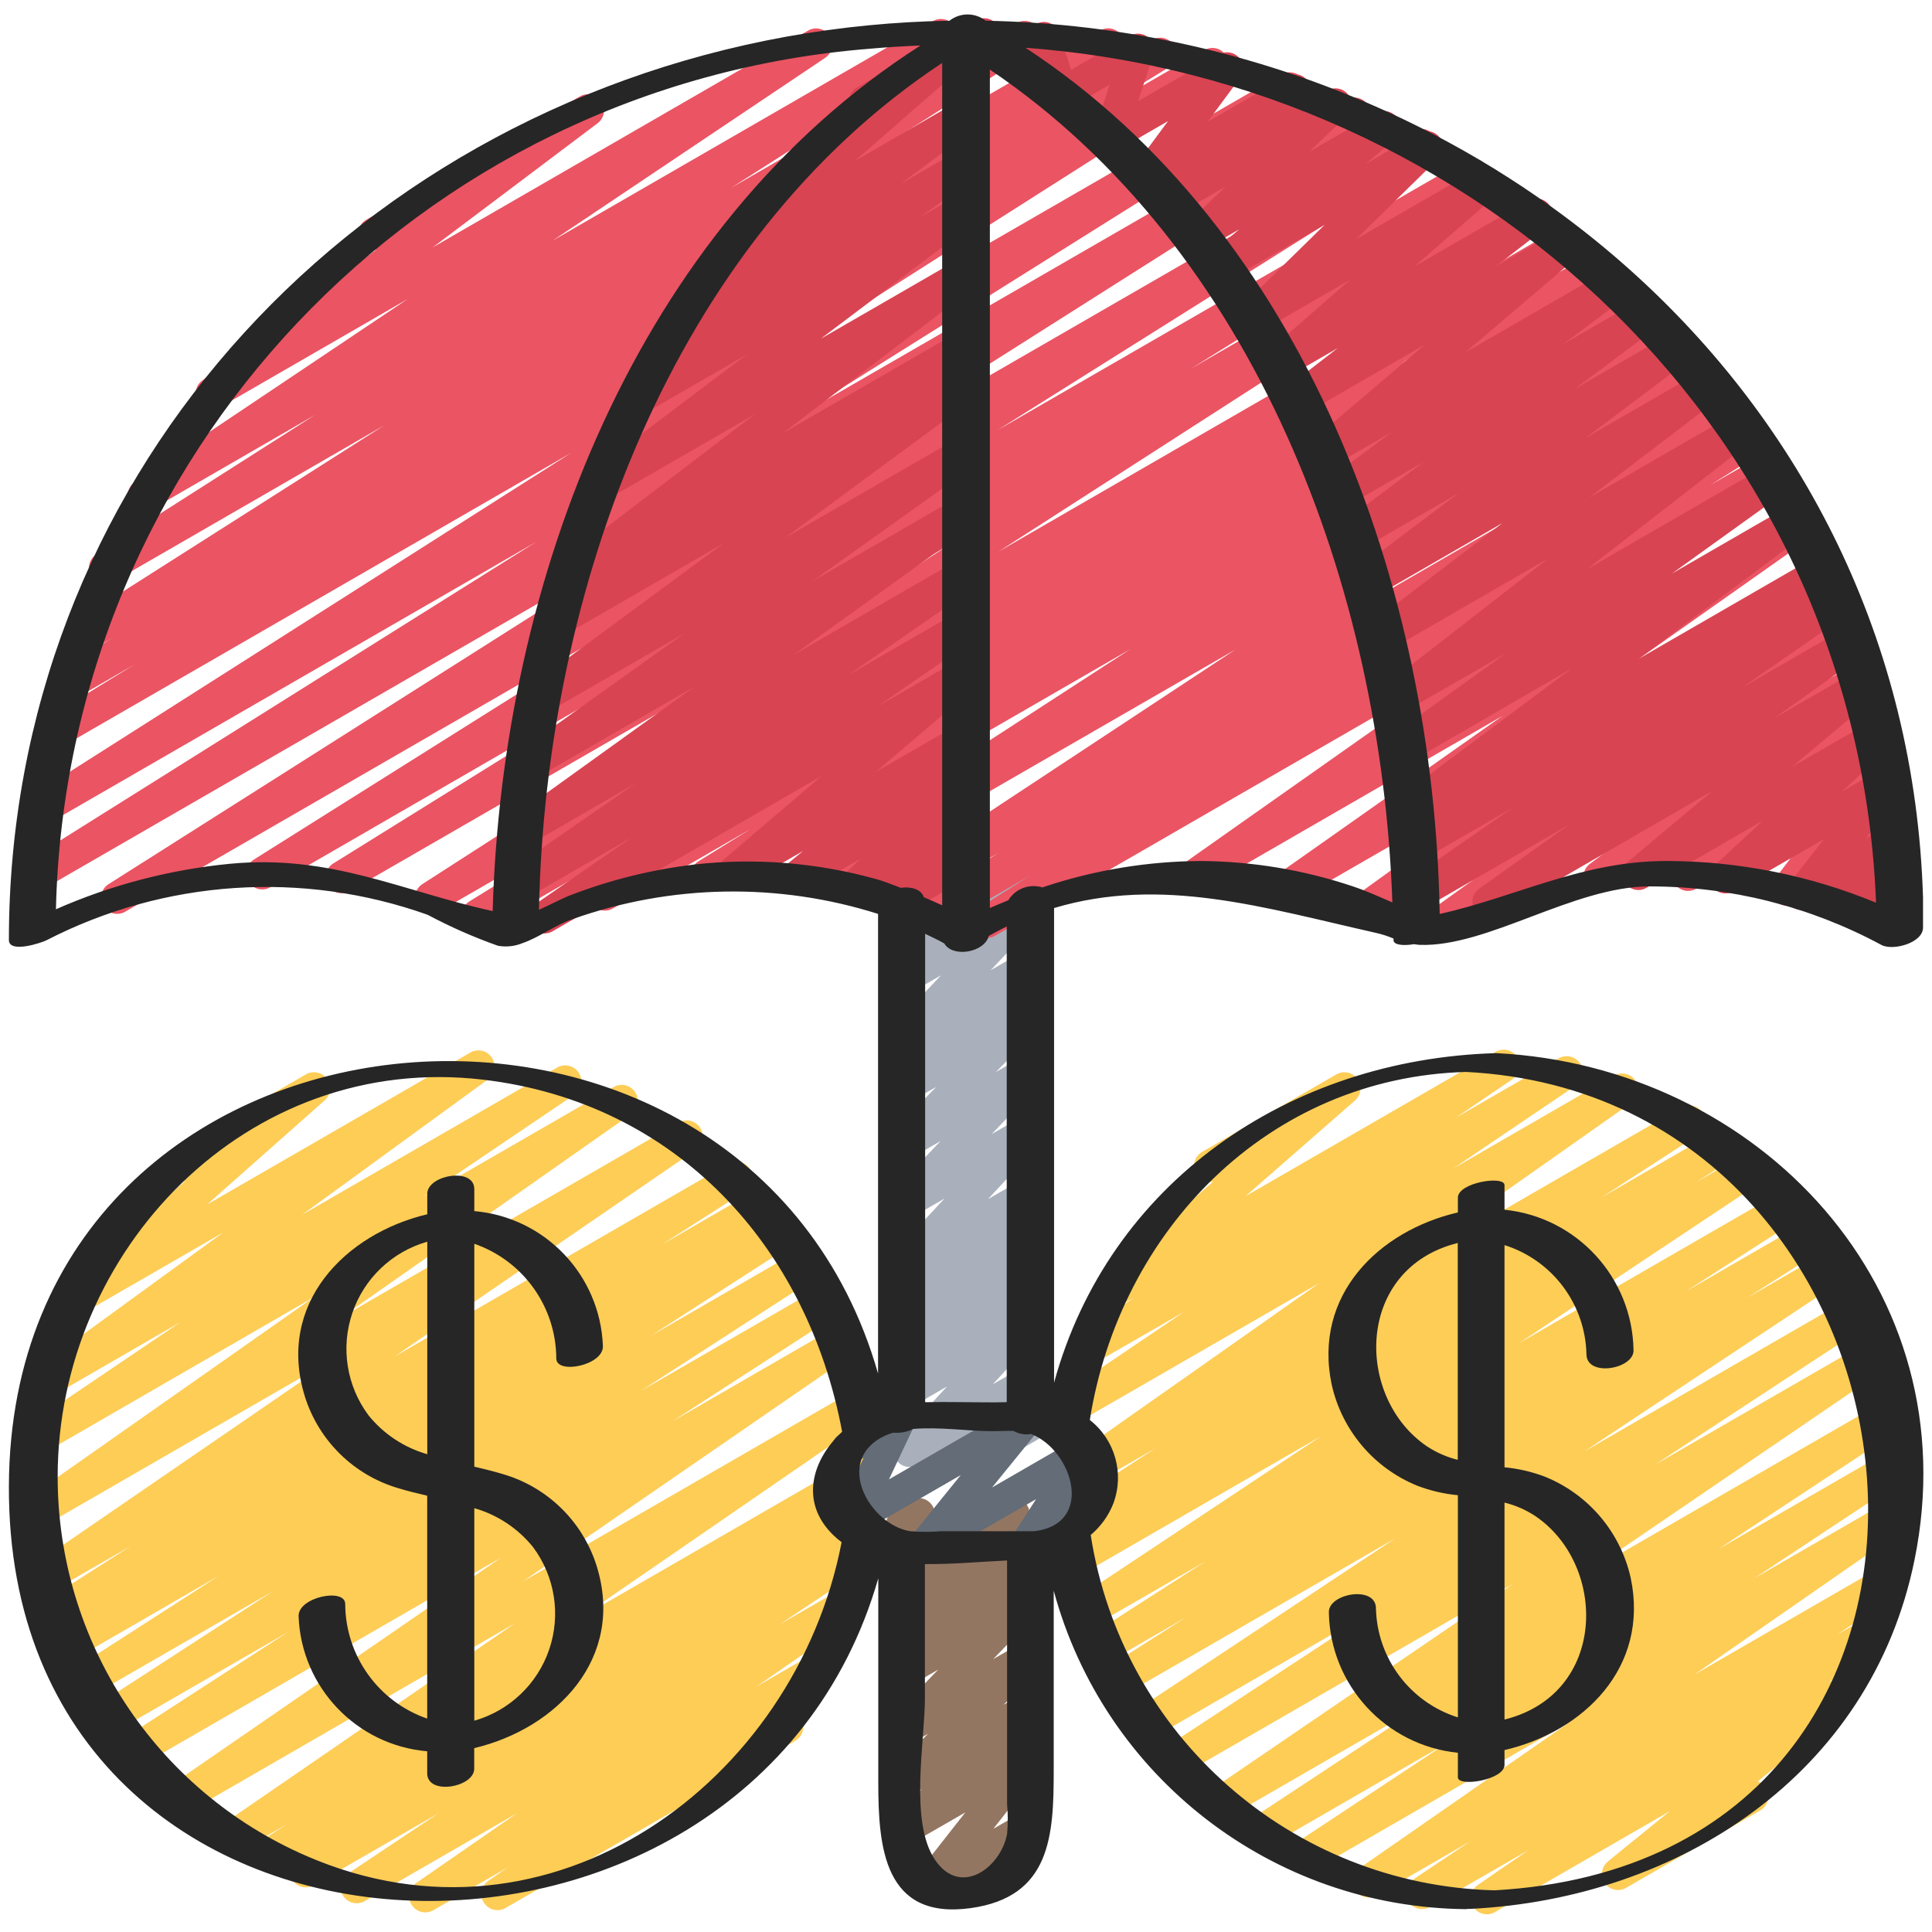 <svg xmlns="http://www.w3.org/2000/svg" height="512" viewBox="0 0 60 60" width="512"><g id="029---Insured-Finance" fill="none"><path id="Path" d="m46.178 59.452c-.219 0-.413-.142-.478-.351s.014-.437.194-.561l1.572-1.083-3.051 1.761c-.234.139-.536.065-.68-.166s-.076-.535.152-.683l1.763-1.179-2.9 1.674c-.232.129-.524.055-.666-.169-.142-.224-.085-.52.131-.674l6.528-4.535-8.026 4.634c-.233.129-.526.052-.667-.174-.14-.226-.078-.523.141-.675l4.717-3.121-5.575 3.219c-.233.125-.523.048-.662-.177s-.079-.519.137-.672l5.677-3.747-6.376 3.681c-.233.131-.527.056-.669-.17s-.081-.523.138-.676l9.422-6.425-10.309 5.951c-.234.133-.532.057-.673-.173-.141-.229-.075-.529.149-.678l6.681-4.383-7.095 4.1c-.234.136-.534.061-.676-.169s-.076-.532.15-.681l8.119-5.384-8.425 4.863c-.236.143-.544.068-.687-.168-.143-.236-.068-.544.168-.687l2.43-1.547-2.448 1.413c-.236.144-.544.069-.688-.167s-.069-.544.167-.688l3.582-2.3-3.457 1.994c-.232.124-.521.046-.66-.178-.139-.224-.08-.517.134-.67l7.569-5.032-7.5 4.33c-.235.135-.535.057-.676-.175-.141-.232-.071-.534.158-.68l1.218-.777-.817.472c-.235.134-.533.057-.674-.174-.141-.231-.073-.531.153-.679l3.008-1.95-2.617 1.511c-.232.135-.529.064-.674-.163-.145-.226-.085-.526.136-.679l8.225-5.787-7.461 4.304c-.233.131-.527.056-.669-.17s-.081-.523.138-.676l3.8-2.569-2.779 1.6c-.233.131-.527.056-.669-.17s-.081-.523.138-.676l1.762-1.2-.5.287c-.223.127-.506.066-.655-.143-.149-.209-.117-.496.076-.666l3.52-3.07c-.207.035-.415-.061-.522-.242-.138-.239-.056-.545.183-.683l4.167-2.406c.223-.13.508-.069.658.141.15.21.116.5-.079.669l-3.4 2.973 7.768-4.485c.233-.135.531-.062.674.166.143.228.08.528-.142.68l-1.767 1.2 3.188-1.841c.233-.138.534-.065.679.165.144.23.079.533-.148.682l-3.792 2.566 4.985-2.878c.232-.135.529-.064.674.163.145.226.085.526-.136.679l-8.226 5.789 9.786-5.649c.234-.127.526-.048.665.179.139.227.076.523-.144.673l-3.006 1.948 3.616-2.089c.234-.127.527-.048.666.18.138.228.073.524-.148.674l-1.213.773 1.571-.906c.234-.133.53-.057.672.171s.078.528-.145.678l-7.574 5.04 8.212-4.741c.234-.129.529-.051.668.178.139.228.074.526-.148.675l-3.574 2.293 3.827-2.209c.236-.143.544-.068.687.168s.068.544-.168.687l-2.43 1.548 2.536-1.464c.233-.129.526-.052.667.174.14.226.078.523-.141.675l-8.118 5.384 8.357-4.824c.233-.127.525-.049.665.177.139.226.078.522-.141.673l-6.691 4.389 6.661-3.845c.233-.131.527-.056.669.17s.081.523-.138.676l-9.421 6.425 9.352-5.4c.233-.125.523-.048.662.177s.079.519-.137.672l-5.677 3.745 5.306-3.062c.233-.125.523-.048.662.177s.079.519-.137.672l-4.716 3.12 4.135-2.387c.232-.135.53-.063.674.164.144.227.083.527-.139.68l-6.528 4.533 5.663-3.269c.234-.146.543-.074.689.16s.074.543-.16.689l-1.761 1.18.736-.425c.232-.131.526-.057.668.168.142.225.083.522-.134.676l-1.573 1.084.08-.045c.226-.132.515-.067.664.148s.106.509-.098.673l-2.8 2.274c.181.067.307.233.324.425.017.192-.079.377-.245.475l-4.171 2.408c-.226.129-.513.064-.661-.15-.148-.214-.106-.506.096-.671l1.924-1.562-5.433 3.137c-.075.044-.161.067-.248.067z" fill="#fdcd56"></path><path id="Path" d="m13.209 59.391c-.219.001-.414-.142-.479-.351-.065-.209.013-.437.194-.561l3.132-2.168-4.732 2.731c-.234.133-.53.057-.672-.171s-.078-.528.145-.678l2.818-1.88-3.876 2.238c-.234.129-.529.051-.668-.178-.139-.228-.074-.526.148-.675l.19-.124-.823.476c-.236.144-.544.069-.687-.167s-.069-.544.166-.688l.837-.537-1.394.8c-.232.133-.528.059-.671-.167s-.082-.525.138-.678l9.018-6.2-10.119 5.846c-.232.133-.528.059-.671-.167s-.082-.525.138-.678l10.22-7.041-11.141 6.432c-.236.144-.543.07-.688-.166s-.07-.543.166-.688l5.05-3.269-5.371 3.1c-.234.127-.526.048-.665-.179-.139-.227-.076-.523.144-.673l5.412-3.508-5.547 3.2c-.235.134-.533.057-.674-.174-.141-.231-.073-.531.153-.679l4.389-2.827-4.467 2.58c-.235.129-.53.05-.669-.179-.139-.229-.072-.528.152-.676l.656-.414-.461.265c-.235.138-.538.062-.68-.171-.142-.233-.071-.537.16-.683l2.59-1.656-2.416 1.39c-.232.128-.523.053-.664-.171s-.084-.519.131-.673l9.351-6.419-9.1 5.251c-.231.131-.525.058-.668-.166-.143-.224-.085-.521.131-.676l8.944-6.28-8.365 4.834c-.233.133-.529.058-.671-.169-.142-.227-.08-.526.141-.678l4.716-3.19-3.9 2.254c-.23.131-.522.06-.666-.162-.144-.222-.091-.518.122-.675l5.773-4.2-4.285 2.471c-.222.129-.506.068-.656-.14s-.118-.496.074-.667l3.684-3.264c-.244.085-.512-.03-.619-.265-.107-.235-.018-.513.206-.641l4.167-2.405c.222-.129.506-.068.656.14.15.208.118.496-.074.667l-3.653 3.235 8.186-4.726c.229-.127.518-.055.661.165.143.22.092.513-.117.671l-5.775 4.206 7.922-4.574c.233-.133.529-.058.671.169.142.227.08.526-.141.678l-4.714 3.187 5.939-3.428c.231-.131.525-.058.668.166.143.224.085.521-.131.676l-8.95 6.283 10.421-6.016c.233-.138.533-.066.678.163s.081.531-.144.682l-9.35 6.418 10.366-5.985c.235-.138.538-.062.68.171.142.233.071.537-.16.683l-2.588 1.655 2.868-1.655c.235-.135.535-.057.676.175.141.232.071.534-.158.68l-.653.413.8-.462c.234-.124.523-.044.661.181s.076.519-.141.671l-4.389 2.828 4.576-2.641c.234-.127.526-.048.665.179.139.227.076.523-.144.673l-5.412 3.503 5.526-3.189c.234-.127.526-.048.665.179.139.227.076.523-.144.673l-5.061 3.278 5.036-2.908c.232-.133.528-.059.671.167s.082.525-.138.678l-10.219 7.04 10.244-5.914c.233-.138.533-.066.678.163s.081.531-.144.682l-9.014 6.206 8.692-5.018c.236-.144.544-.069.688.167s.069.544-.167.688l-.828.531.248-.143c.234-.129.529-.051.668.178.139.228.074.526-.148.675l-.516.333c.236-.059.479.06.578.282s.024.482-.178.618l-2.82 1.881 1.879-1.084c.232-.135.53-.063.674.164.144.227.083.527-.139.68l-3.134 2.17 1.826-1.054c.232-.138.532-.066.677.161.145.228.083.53-.14.682l-1.382.965c.22.013.406.169.457.384.051.215-.045.438-.236.548l-9 5.194c-.232.133-.527.06-.671-.165-.143-.226-.084-.524.135-.678l.6-.416-2.3 1.325c-.077.045-.165.069-.254.069z" fill="#fdcd56"></path><path id="Path" d="m28.862 59.019c-.191-0-.366-.109-.45-.282-.084-.172-.062-.377.057-.527l1.51-1.924-1.7.979c-.219.134-.505.08-.66-.125-.155-.205-.129-.495.06-.669l.946-.906-.353.2c-.218.126-.496.07-.648-.131-.152-.2-.132-.483.048-.659l1.15-1.131-.55.316c-.215.123-.489.069-.642-.126-.153-.195-.14-.473.032-.653l1.475-1.53-.865.5c-.219.122-.494.063-.643-.138s-.128-.481.05-.656l.87-.827-.277.16c-.217.121-.49.064-.641-.134s-.133-.476.041-.653l.767-.767-.164.095c-.174.1-.392.087-.552-.035-.16-.122-.232-.327-.182-.522l.282-1.1c-.173-.076-.288-.242-.298-.431-.01-.188.086-.366.25-.46l.507-.292c.174-.1.392-.087.552.035.16.122.232.327.182.522l-.21.824 2.428-1.4c.217-.119.488-.062.638.135s.134.473-.038.651l-.767.766.644-.371c.219-.123.496-.065.646.137.15.202.128.483-.053.658l-.872.828.279-.16c.215-.123.489-.069.642.126.153.195.14.473-.032.653l-1.476 1.53.867-.5c.218-.124.494-.068.645.132.152.199.132.48-.045.657l-1.148 1.13.548-.315c.219-.134.505-.08.66.125.155.205.129.495-.06.669l-.946.906.351-.2c.207-.119.47-.074.626.106.157.18.164.446.017.635l-1.511 1.925.868-.5c.237-.124.531-.039.665.193.134.232.061.528-.165.672l-3.109 1.794c-.075.043-.16.065-.246.065z" fill="#937661"></path><path id="Path" d="m28.25 45.559c-.199 0-.379-.117-.458-.299s-.044-.394.09-.54l1.528-1.661-1.13.652c-.22.126-.5.067-.651-.137-.151-.205-.124-.49.062-.663l.666-.615-.077.044c-.223.128-.506.066-.656-.143-.149-.209-.116-.497.078-.667l.323-.281c-.205-.002-.387-.128-.462-.319-.074-.191-.024-.407.126-.547l.732-.681-.141.081c-.214.121-.485.069-.638-.124-.153-.193-.144-.468.023-.649l1.668-1.788-1.053.607c-.215.123-.488.07-.641-.125-.153-.195-.14-.473.03-.653l1.54-1.613-.929.537c-.216.125-.492.071-.645-.127s-.137-.478.038-.656l1.4-1.435-.8.459c-.219.134-.505.08-.66-.125-.155-.205-.129-.495.06-.669l.943-.9-.348.2c-.215.124-.489.072-.643-.123s-.141-.474.03-.654l1.57-1.656-.957.553c-.218.128-.498.072-.651-.129s-.131-.486.051-.662l.622-.605-.024.013c-.174.1-.391.086-.551-.035-.16-.121-.232-.326-.183-.521l.285-1.124c-.099-.042-.181-.116-.234-.209-.138-.239-.056-.545.183-.683l.507-.292c.174-.1.391-.086.551.035.16.121.232.326.183.521l-.214.85 2.487-1.431c.218-.128.498-.072.651.129s.131.486-.051.662l-.622.605.465-.268c.215-.124.489-.072.643.123s.141.474-.03.654l-1.571 1.657.961-.555c.219-.125.497-.067.648.135.151.202.129.484-.053.659l-.943.9.351-.2c.216-.125.492-.071.645.127s.137.478-.038.656l-1.406 1.437.8-.462c.215-.124.489-.072.643.124.154.195.14.474-.031.654l-1.542 1.612.931-.537c.214-.123.486-.071.64.122s.144.469-.024.651l-1.667 1.787 1.054-.608c.221-.13.504-.072.656.134s.124.494-.065.666l-.73.679.142-.082c.223-.128.506-.066.656.143.149.209.116.497-.078.667l-.315.279c.205.002.387.129.461.32.074.191.023.408-.127.547l-.666.616.079-.045c.214-.123.485-.071.639.121.154.192.145.468-.021.65l-1.532 1.661.913-.527c.199-.115.451-.08.611.086.159.166.185.419.062.614l-.377.6c.217.019.396.177.443.389s-.048.431-.236.541l-1.353.781c-.199.114-.451.078-.61-.087s-.185-.418-.062-.613l.273-.435-2 1.153c-.075.044-.16.067-.247.067z" fill="#a9b0bb"></path><path id="Path" d="m58.708 29.313c-.144.001-.282-.06-.378-.168s-.14-.252-.122-.395l.068-.543-.74.427c-.197.114-.447.08-.607-.082-.16-.162-.19-.412-.072-.608l.486-.809-1.6.925c-.207.119-.469.076-.626-.104-.157-.179-.166-.445-.02-.634l1.55-2.022-3.971 2.3c-.225.131-.512.068-.661-.145-.149-.213-.11-.505.089-.671l1.453-1.221-3.634 2.1c-.229.131-.52.062-.665-.158-.146-.22-.095-.515.114-.674l1.675-1.261-5.812 3.355c-.231.134-.526.063-.671-.161s-.088-.522.129-.678l4.338-3.116-6.367 3.676c-.23.132-.524.061-.668-.162-.144-.223-.089-.52.125-.676l6.393-4.618-8.19 4.727c-.232.135-.529.064-.674-.163-.145-.226-.085-.526.136-.679l6.875-4.842-9.217 5.321c-.232.135-.529.064-.674-.163-.145-.226-.085-.526.136-.679l8.778-6.184-14.77 8.526c-.236.143-.544.067-.686-.17s-.067-.544.17-.686l1.583-1-2.844 1.642c-.236.132-.533.053-.673-.178-.139-.231-.07-.531.157-.678l2.392-1.5-3.2 1.847c-.233.129-.526.052-.667-.174-.14-.226-.078-.523.141-.675l11.088-7.314-13.062 7.532c-.234.131-.53.054-.67-.175s-.075-.527.148-.677l10.31-6.686-12.9 7.446c-.236.13-.532.05-.67-.181-.138-.231-.069-.529.156-.676l1.624-1.006-4.281 2.471c-.236.132-.533.053-.673-.178-.139-.231-.07-.531.157-.678l9.139-5.76-12.558 7.25c-.153.092-.344.094-.5.007-.156-.087-.254-.251-.257-.429s.09-.345.244-.437l5.46-3.374-6.416 3.7c-.234.127-.526.048-.665-.179-.139-.227-.076-.523.144-.673l16.29-10.489-18.536 10.7c-.236.133-.535.054-.675-.179-.139-.233-.067-.534.162-.679l9-5.594-10.958 6.334c-.236.132-.533.053-.673-.178-.139-.231-.07-.531.157-.678l13.438-8.446-17.438 10.067c-.234.124-.524.043-.661-.183-.137-.227-.074-.521.144-.671l18.008-11.415-20.018 11.557c-.236.132-.533.053-.673-.178-.139-.231-.07-.531.157-.678l15.828-9.929-15.166 8.756c-.234.127-.527.048-.666-.18-.138-.228-.073-.524.148-.674l16.768-10.666-15.84 9.144c-.235.124-.527.042-.663-.186-.136-.229-.069-.524.152-.672l2.792-1.714-1.967 1.135c-.237.142-.545.065-.686-.172-.142-.237-.065-.545.172-.686l1.789-1.1-.787.454c-.235.135-.535.057-.676-.175s-.071-.534.158-.68l9.747-6.2-8.41 4.855c-.236.144-.544.069-.687-.167s-.069-.544.166-.688l6.778-4.321-5.06 2.923c-.233.135-.532.061-.675-.168-.143-.229-.078-.53.146-.68l8.473-5.679-5.839 3.37c-.229.131-.52.062-.665-.158-.146-.22-.095-.515.114-.674l5.406-4.068c-.235.026-.456-.116-.53-.341-.074-.225.02-.471.225-.589l6.639-3.833c.229-.128.517-.058.662.16.145.219.096.512-.112.672l-5.127 3.86 11.665-6.737c.233-.131.528-.055.669.172.141.227.079.525-.141.676l-8.468 5.679 11.809-6.818c.235-.135.535-.057.676.175.141.232.071.534-.158.68l-6.787 4.325 8.879-5.124c.235-.131.532-.053.671.177.14.23.072.529-.152.677l-9.739 6.2 11.82-6.828c.235-.124.527-.042.663.186s.069.524-.152.672l-1.825 1.123 2.906-1.678c.237-.141.544-.064.685.174s.064.544-.173.685l-2.752 1.689 3.876-2.237c.235-.131.532-.053.671.177.14.23.072.529-.152.677l-16.77 10.667 18.632-10.757c.237-.142.544-.066.686.171.142.237.066.544-.171.686l-15.829 9.927 17.345-10.012c.234-.127.527-.048.666.18.138.228.073.524-.148.674l-18.012 11.417 19.574-11.299c.235-.125.526-.045.664.183.137.228.073.523-.148.672l-13.437 8.444 14.508-8.376c.236-.133.535-.054.675.179.139.233.067.534-.162.679l-9 5.6 9.773-5.643c.235-.134.533-.057.674.174.141.231.073.531-.153.679l-16.289 10.483 17.461-10.081c.236-.133.535-.054.675.179.139.233.067.534-.162.679l-5.485 3.389 5.957-3.439c.236-.143.544-.067.686.17s.067.544-.17.686l-9.139 5.76 9.732-5.618c.236-.133.535-.054.675.179.139.233.067.534-.162.679l-1.614 1 1.84-1.059c.236-.144.543-.07.688.166.144.236.07.543-.166.687l-10.315 6.689 10.923-6.3c.233-.125.523-.048.662.177s.079.519-.137.672l-11.087 7.306 11.694-6.755c.235-.125.526-.045.664.183.137.228.073.523-.148.672l-2.393 1.5 2.491-1.437c.235-.125.526-.045.664.183.137.228.073.523-.148.672l-1.578.993 1.656-.955c.232-.135.529-.064.674.163.145.226.085.526-.136.679l-8.775 6.183 9.233-5.331c.232-.135.529-.064.674.163.145.226.085.526-.136.679l-6.881 4.853 7.07-4.081c.23-.132.524-.061.668.162.144.223.089.52-.125.676l-6.39 4.616 6.592-3.806c.231-.134.526-.063.671.161s.088.522-.129.678l-4.336 3.114 4.2-2.423c.229-.128.517-.058.662.16.145.219.096.512-.112.672l-1.675 1.262 1.456-.84c.224-.128.509-.064.657.147.148.211.111.501-.085.668l-1.454 1.222 1.231-.71c.206-.119.468-.076.626.103.157.179.166.445.021.634l-1.549 2.019 1.1-.633c.197-.112.445-.078.604.084.159.162.189.41.074.605l-.49.818c.165-.069.354-.045.496.062.142.108.216.283.194.461l-.117.935c.05.039.091.087.122.142.138.239.057.545-.182.683l-.262.151c-.076.046-.164.07-.253.071z" fill="#eb5463"></path><path id="Path" d="m29.716 29.306c-.144.001-.281-.06-.377-.167-.096-.107-.141-.251-.123-.394l.132-1.079-1.285.741c-.213.121-.482.071-.636-.119-.154-.19-.148-.464.014-.647l.058-.065-.732.424c-.219.13-.5.075-.654-.128s-.131-.488.054-.664l.555-.538-1.714.989c-.225.13-.513.066-.661-.148-.148-.214-.108-.506.093-.671l.5-.412-1.94 1.123c-.224.129-.509.067-.658-.144-.149-.211-.113-.501.083-.669l3.09-2.638-8.36 4.826c-.232.131-.526.057-.668-.168-.142-.225-.083-.522.134-.676l3.01-2.082-3.282 1.895c-.233.142-.536.071-.682-.159-.146-.23-.081-.534.146-.685l3.934-2.728-3.247 1.877c-.231.134-.526.063-.671-.161s-.088-.522.129-.678l5.619-4.042-4.8 2.773c-.231.136-.528.065-.673-.16-.145-.225-.087-.525.132-.68l5.028-3.589-4.129 2.383c-.23.131-.522.061-.667-.16-.145-.221-.092-.517.12-.675l5.891-4.343-4.8 2.772c-.233.135-.532.061-.675-.168-.143-.229-.078-.53.146-.68l.744-.5c-.2.04-.406-.043-.521-.212-.146-.22-.097-.515.113-.675l5.964-4.546-4.491 2.593c-.229.131-.52.062-.665-.158-.146-.22-.095-.515.114-.674l4.781-3.608-3.134 1.809c-.23.127-.52.054-.662-.167s-.089-.515.122-.672l1.7-1.21-.126.072c-.229.133-.523.064-.669-.157-.146-.222-.093-.519.12-.677l2.286-1.7-.22.127c-.223.13-.508.069-.658-.141-.15-.21-.116-.5.079-.669l4.616-4.028c-.166-.081-.273-.247-.28-.432-.006-.185.09-.358.25-.45l3.107-1.806c.223-.13.508-.069.658.141.15.21.116.5-.079.669l-3.752 3.279 3.173-1.837c.231-.152.541-.087.693.144s.087.541-.144.693l-2.285 1.7 1.736-1c.231-.132.525-.06.668.164.144.224.087.521-.128.676l-1.7 1.211 1.16-.671c.229-.131.52-.062.665.158.146.22.095.515-.114.674l-4.784 3.61 4.233-2.443c.228-.127.515-.057.659.16.144.217.098.509-.107.67l-5.96 4.543 5.408-3.122c.233-.135.532-.061.675.168.143.229.078.53-.146.68l-.482.324c.233-.103.506-.015.635.206.128.22.07.502-.135.653l-5.894 4.346 5.347-3.087c.231-.136.528-.065.673.16.145.225.087.525-.132.68l-5.024 3.587 4.483-2.588c.231-.134.526-.063.671.161s.088.522-.129.678l-5.617 4.041 5.075-2.93c.232-.135.53-.063.674.164.144.227.083.527-.139.68l-3.936 2.728 3.4-1.962c.231-.126.521-.051.662.171.141.223.085.517-.128.672l-3.011 2.084 2.477-1.429c.223-.127.506-.064.655.146.148.21.114.497-.08.666l-3.088 2.639 2.513-1.45c.225-.128.511-.063.658.15.147.213.108.503-.091.669l-.517.425c.221-.095.479-.019.613.181.134.2.106.468-.066.636l-.558.542c.215-.1.471-.035.612.156.141.191.129.454-.029.631l-.3.33c.071.011.14.037.2.077.158.105.243.29.22.478l-.181 1.478c.047.038.087.085.117.138.138.239.057.545-.182.683l-.254.146c-.074.043-.159.067-.245.068z" fill="#d94452"></path><path id="Path" d="m58.708 29.313c-.143.001-.281-.06-.376-.167-.096-.107-.141-.25-.124-.392l.071-.6-.8.461c-.206.118-.467.075-.624-.103-.157-.178-.167-.443-.024-.632l.065-.085-.7.4c-.207.119-.47.074-.626-.106-.157-.18-.164-.446-.017-.635l1.1-1.4-2.815 1.625c-.221.128-.502.07-.654-.136-.151-.205-.124-.492.064-.664l1.5-1.393-3.617 2.088c-.224.129-.51.065-.658-.147-.148-.212-.11-.502.087-.669l2.627-2.2-6.717 3.885c-.23.127-.52.054-.662-.167s-.089-.515.122-.672l2.809-2-4.5 2.6c-.232.135-.53.063-.674-.164-.144-.227-.083-.527.139-.68l3.291-2.285-2.87 1.656c-.233.129-.525.053-.666-.173s-.081-.522.137-.674l.587-.394-.181.1c-.229.129-.519.059-.663-.16-.145-.219-.095-.513.114-.673l5.347-3.99-5.07 2.933c-.231.134-.526.063-.671-.161s-.088-.522.129-.678l3.571-2.565-3.3 1.9c-.227.129-.516.061-.662-.155-.146-.217-.1-.509.105-.672l5.189-4.031-5.047 2.913c-.228.129-.517.06-.662-.158-.145-.218-.098-.511.109-.672l4.168-3.176-4.043 2.334c-.229.131-.52.062-.665-.158-.146-.22-.095-.515.114-.674l3.235-2.433-3.13 1.807c-.229.132-.521.063-.667-.158-.146-.221-.094-.517.117-.675l2.6-1.945-2.49 1.434c-.229.129-.519.059-.663-.16-.145-.219-.095-.513.114-.673l2.037-1.523-1.972 1.139c-.224.13-.51.067-.659-.145s-.112-.502.085-.669l3.583-3.046-3.722 2.149c-.227.127-.515.059-.66-.158-.145-.217-.1-.508.105-.67l1.563-1.209-1.591.918c-.223.128-.506.066-.656-.143-.149-.209-.116-.497.078-.667l2.554-2.23-2.735 1.579c-.218.126-.496.07-.648-.131-.152-.2-.132-.483.048-.659l2.55-2.5-2.984 1.721c-.224.127-.507.064-.656-.146-.148-.21-.113-.499.082-.667l.9-.764-.993.577c-.221.128-.502.07-.654-.136-.151-.205-.124-.492.064-.664l1.17-1.11-1.475.852c-.223.129-.507.068-.657-.141s-.117-.497.076-.667l.121-.106-.216.124c-.205.118-.465.076-.623-.101-.157-.177-.169-.44-.028-.63l1.007-1.361-1.557.9c-.179.104-.404.086-.565-.044-.161-.131-.225-.347-.161-.544l.468-1.442-1.236.713c-.131.076-.289.088-.431.034-.141-.054-.25-.17-.296-.314l-.362-1.138-.559.322c-.194.112-.44.081-.6-.076l-.5-.5c-.24.058-.486-.068-.58-.296-.094-.228-.007-.491.204-.618l.213-.124c.194-.112.44-.081.6.076l.49.482.767-.442c.131-.076.289-.088.43-.034.143.054.253.169.3.314l.363 1.138 1.827-1.056c.179-.103.404-.085.564.045s.225.346.161.543l-.47 1.443 2.511-1.451c.205-.119.466-.077.624.1.158.177.17.441.028.631l-1.008 1.362 2.452-1.415c.223-.129.507-.068.657.141s.117.497-.076.667l-.12.1.817-.47c.219-.122.494-.063.643.138.15.201.128.481-.05.656l-1.169 1.114 2.079-1.2c.224-.129.509-.067.658.144s.113.501-.083.669l-.9.765 1.655-.955c.218-.126.496-.07.648.131.152.2.132.483-.048.659l-2.55 2.5 3.787-2.186c.223-.13.508-.069.658.141.15.21.116.5-.079.669l-2.556 2.224 3.543-2.045c.228-.131.518-.063.664.155.146.218.098.513-.109.674l-1.562 1.208 2.048-1.182c.224-.127.507-.064.656.146.148.21.113.499-.082.667l-3.581 3.05 4.528-2.614c.229-.132.521-.063.667.158.146.221.094.517-.117.675l-2.04 1.525 2.424-1.4c.229-.132.521-.063.667.158.146.221.094.517-.117.675l-2.6 1.947 3.009-1.736c.229-.131.52-.062.665.158.146.22.095.515-.114.674l-3.23 2.43 3.709-2.141c.228-.129.517-.06.662.158.145.218.098.511-.109.672l-4.166 3.174 4.571-2.639c.227-.129.516-.061.662.155.146.217.1.509-.105.672l-5.188 4.032 5.68-3.28c.231-.134.526-.063.671.161s.088.522-.129.678l-3.574 2.569 3.761-2.171c.229-.127.516-.056.66.163.144.218.095.51-.112.67l-5.355 3.994 5.542-3.2c.233-.129.525-.053.666.173s.081.522-.137.674l-.583.392.487-.281c.232-.133.527-.06.671.165.143.226.084.524-.135.678l-3.291 2.287 3.249-1.875c.23-.127.52-.054.662.167s.089.515-.122.672l-2.811 2 2.62-1.512c.224-.129.51-.065.658.147.148.212.11.502-.087.669l-2.627 2.2 2.474-1.428c.221-.128.502-.07.654.136.151.205.124.492-.064.664l-1.506 1.389 1.2-.689c.207-.12.471-.076.628.105.157.181.164.447.016.636l-1.1 1.4.612-.352c.206-.12.467-.078.625.1.157.179.167.443.023.633l-.233.306c.071.011.14.037.2.077.158.104.243.288.221.476l-.117.989c.051.04.094.089.126.145.138.239.057.545-.182.683l-.262.151c-.075.045-.161.069-.249.07z" fill="#d94452"></path><path id="Path" d="m28.731 48.471c-.193-0-.368-.111-.451-.285s-.058-.38.063-.53l1.494-1.846-3.112 1.795c-.189.107-.425.08-.585-.068-.16-.147-.206-.38-.115-.577l.794-1.685-.243.141c-.239.138-.545.056-.683-.183s-.056-.545.183-.683l1.627-.938c.189-.107.426-.08.586.067.16.148.206.381.114.579l-.794 1.684 4.062-2.341c.209-.12.473-.075.63.108s.16.451.009.639l-1.5 1.846 2.658-1.534c.199-.112.449-.075.607.09.158.165.184.416.063.61l-.733 1.141.077-.044c.155-.099.352-.104.512-.015.16.09.259.26.256.443s-.105.351-.268.436l-1.872 1.079c-.2.115-.453.079-.612-.088-.159-.167-.183-.422-.058-.616l.737-1.139-3.2 1.844c-.074.045-.159.069-.246.07z" fill="#636c77"></path><g fill="#262626"><path id="Shape" d="m1.445 29.2c3.666-1.887 7.95-2.173 11.835-.791.703.375 1.432.696 2.183.962.255.046.519.019.759-.079.542-.187 1.044-.58 1.555-.746 3.062-1.087 6.395-1.145 9.492-.164v14.276c-4.102-14.367-26.927-12.434-26.993 3.487-.067 16.306 22.951 17.009 27 2.869v6.345c0 2 .176 4.269 2.862 3.9 2.5-.343 2.586-2.258 2.586-4.287v-5.572c1.569 5.794 6.802 9.837 12.805 9.89.022-.001.043-.004.064-.009.03.002.061.002.091 0 6.448-.326 12.408-4.159 13.771-10.827 1.725-8.44-4.845-15.337-12.984-15.748-6.471.182-12.043 4.047-13.736 10.234v-14.74c3.349-1 6.526-.008 10 .772.185.042.366.1.541.175v.048c0 .154.307.183.636.127.06.007.108.019.18.022 2.112.071 4.759-1.806 7.122-1.816 2.516-.002 4.992.621 7.207 1.814.357.2 1.3-.057 1.3-.535v-.933c-.49-15.974-14.099-26.953-29.109-27.23-.33-.26-.796-.26-1.126 0-1.696.028-3.387.193-5.056.493-13.809 2.497-24.154 13.894-24.154 28.057 0 .425 1.024.083 1.169.006zm20.1-2.349c-1.301.155-2.577.471-3.8.939-.317.12-.665.314-1.007.465.2-9.866 4.105-20.743 12.522-26.3v26.16c-.18-.082-.373-.167-.569-.251-.086-.251-.395-.338-.713-.292-.315-.123-.589-.221-.749-.266-1.847-.517-3.776-.672-5.681-.457zm9.93 17.589c.167.092.36.126.548.094 1.3.51 1.987 2.8.091 3.02h-2.9c-.315.025-.63.025-.945 0-1.273-.207-2.39-2.2-.8-2.961.087-.039.176-.073.267-.1.216.019.433-.021.628-.116.8-.069 1.728.069 2.421.069.215.002.46-.013.693-.008zm-21.956 13.199c-4.695-2.036-7.732-6.667-7.728-11.784 0-7 5.867-13.192 13.218-12.324 5.984.706 10.069 5.166 11.144 10.934-1.013.935-1.379 2.391-.016 3.43-1.437 7.45-9.026 13.044-16.618 9.744zm21.757-.681c-.2 1.047-1.452 1.977-2.245.791s-.307-3.682-.307-5.009v-4.166c.881.009 1.787-.079 2.552-.112v7.563c.028.31.028.623 0 .933zm14.253-23.668c15.2.768 17.714 24.469.886 25.416-6.299-.162-11.579-4.809-12.542-11.036.31-.261.551-.594.7-.971.352-.933.057-1.986-.728-2.6.932-5.877 5.532-10.639 11.684-10.809zm-14.264 10.255c-.125 0-.252.007-.373.007-.716 0-1.441-.02-2.161-.006v-14.546c.2.1.4.186.595.3.261.452 1.25.282 1.381-.234.186-.1.373-.205.558-.293zm10.749-16.018c-1.524-.511-3.12-.777-4.728-.788-1.635.01-3.259.275-4.812.786l-.1.035c-.404-.126-.841.039-1.061.4-.2.08-.394.161-.572.239v-26.038c8.247 5.569 12.161 16.08 12.5 25.864-.406-.175-.809-.359-1.227-.498zm16.248.507c-2.054-.848-4.254-1.288-6.476-1.295-2.628-.011-4.687 1.111-7.075 1.645-.167-10.14-4.182-21.208-12.862-26.9 14.02 1.025 25.845 11.981 26.413 26.55zm-31.243-26.521c.524-.047 1.047-.078 1.567-.1-8.838 5.652-12.995 16.619-13.286 26.881-2.771-.6-5.01-1.771-8.163-1.468-1.864.181-3.686.657-5.4 1.412.335-14.07 11.252-25.611 25.282-26.725z"></path><path id="Shape" d="m15.619 45.78c-.293-.089-.591-.161-.889-.231v-6.922c1.521.527 2.542 1.958 2.546 3.567.013.5 1.465.208 1.448-.388-.083-2.205-1.795-4.004-3.994-4.194v-.682c0-.7-1.46-.437-1.46.14v.64c-2.556.607-4.695 2.785-3.8 5.666.434 1.374 1.525 2.441 2.908 2.844.293.089.591.161.889.231v6.922c-1.521-.527-2.542-1.958-2.546-3.567-.013-.5-1.465-.208-1.448.388.083 2.205 1.795 4.004 3.994 4.194v.682c0 .7 1.46.437 1.46-.14v-.64c2.556-.607 4.7-2.785 3.8-5.666-.434-1.374-1.525-2.441-2.908-2.844zm-4.179-1.831c-.677-.912-.863-2.098-.498-3.173.365-1.075 1.235-1.903 2.328-2.214v6.6c-.721-.205-1.36-.629-1.83-1.213zm3.29 9.489v-6.6c.721.206 1.361.631 1.83 1.216.676.912.861 2.097.496 3.171s-1.234 1.901-2.326 2.213z"></path><path id="Shape" d="m44.016 46.141c.405.154.829.253 1.26.294v6.9c-1.49-.47-2.514-1.838-2.545-3.4-.02-.707-1.477-.448-1.462.136.038 2.259 1.759 4.133 4.007 4.363v.763c0 .31 1.448.082 1.448-.388v-.459c2.451-.569 4.505-2.562 3.919-5.347-.317-1.42-1.311-2.594-2.659-3.141-.405-.154-.829-.253-1.26-.294v-6.9c1.49.47 2.514 1.838 2.545 3.4.02.707 1.477.448 1.462-.136-.038-2.259-1.759-4.133-4.007-4.363v-.763c0-.31-1.448-.082-1.448.388v.459c-2.451.569-4.505 2.562-3.919 5.347.317 1.42 1.311 2.594 2.659 3.141zm3.656.936c2.251 1.512 2.257 5.528-.948 6.325v-6.738c.337.083.657.223.948.413zm-2.4-8.479v6.738c-.337-.083-.657-.223-.948-.413-2.247-1.512-2.253-5.523.952-6.323z"></path></g></g></svg>